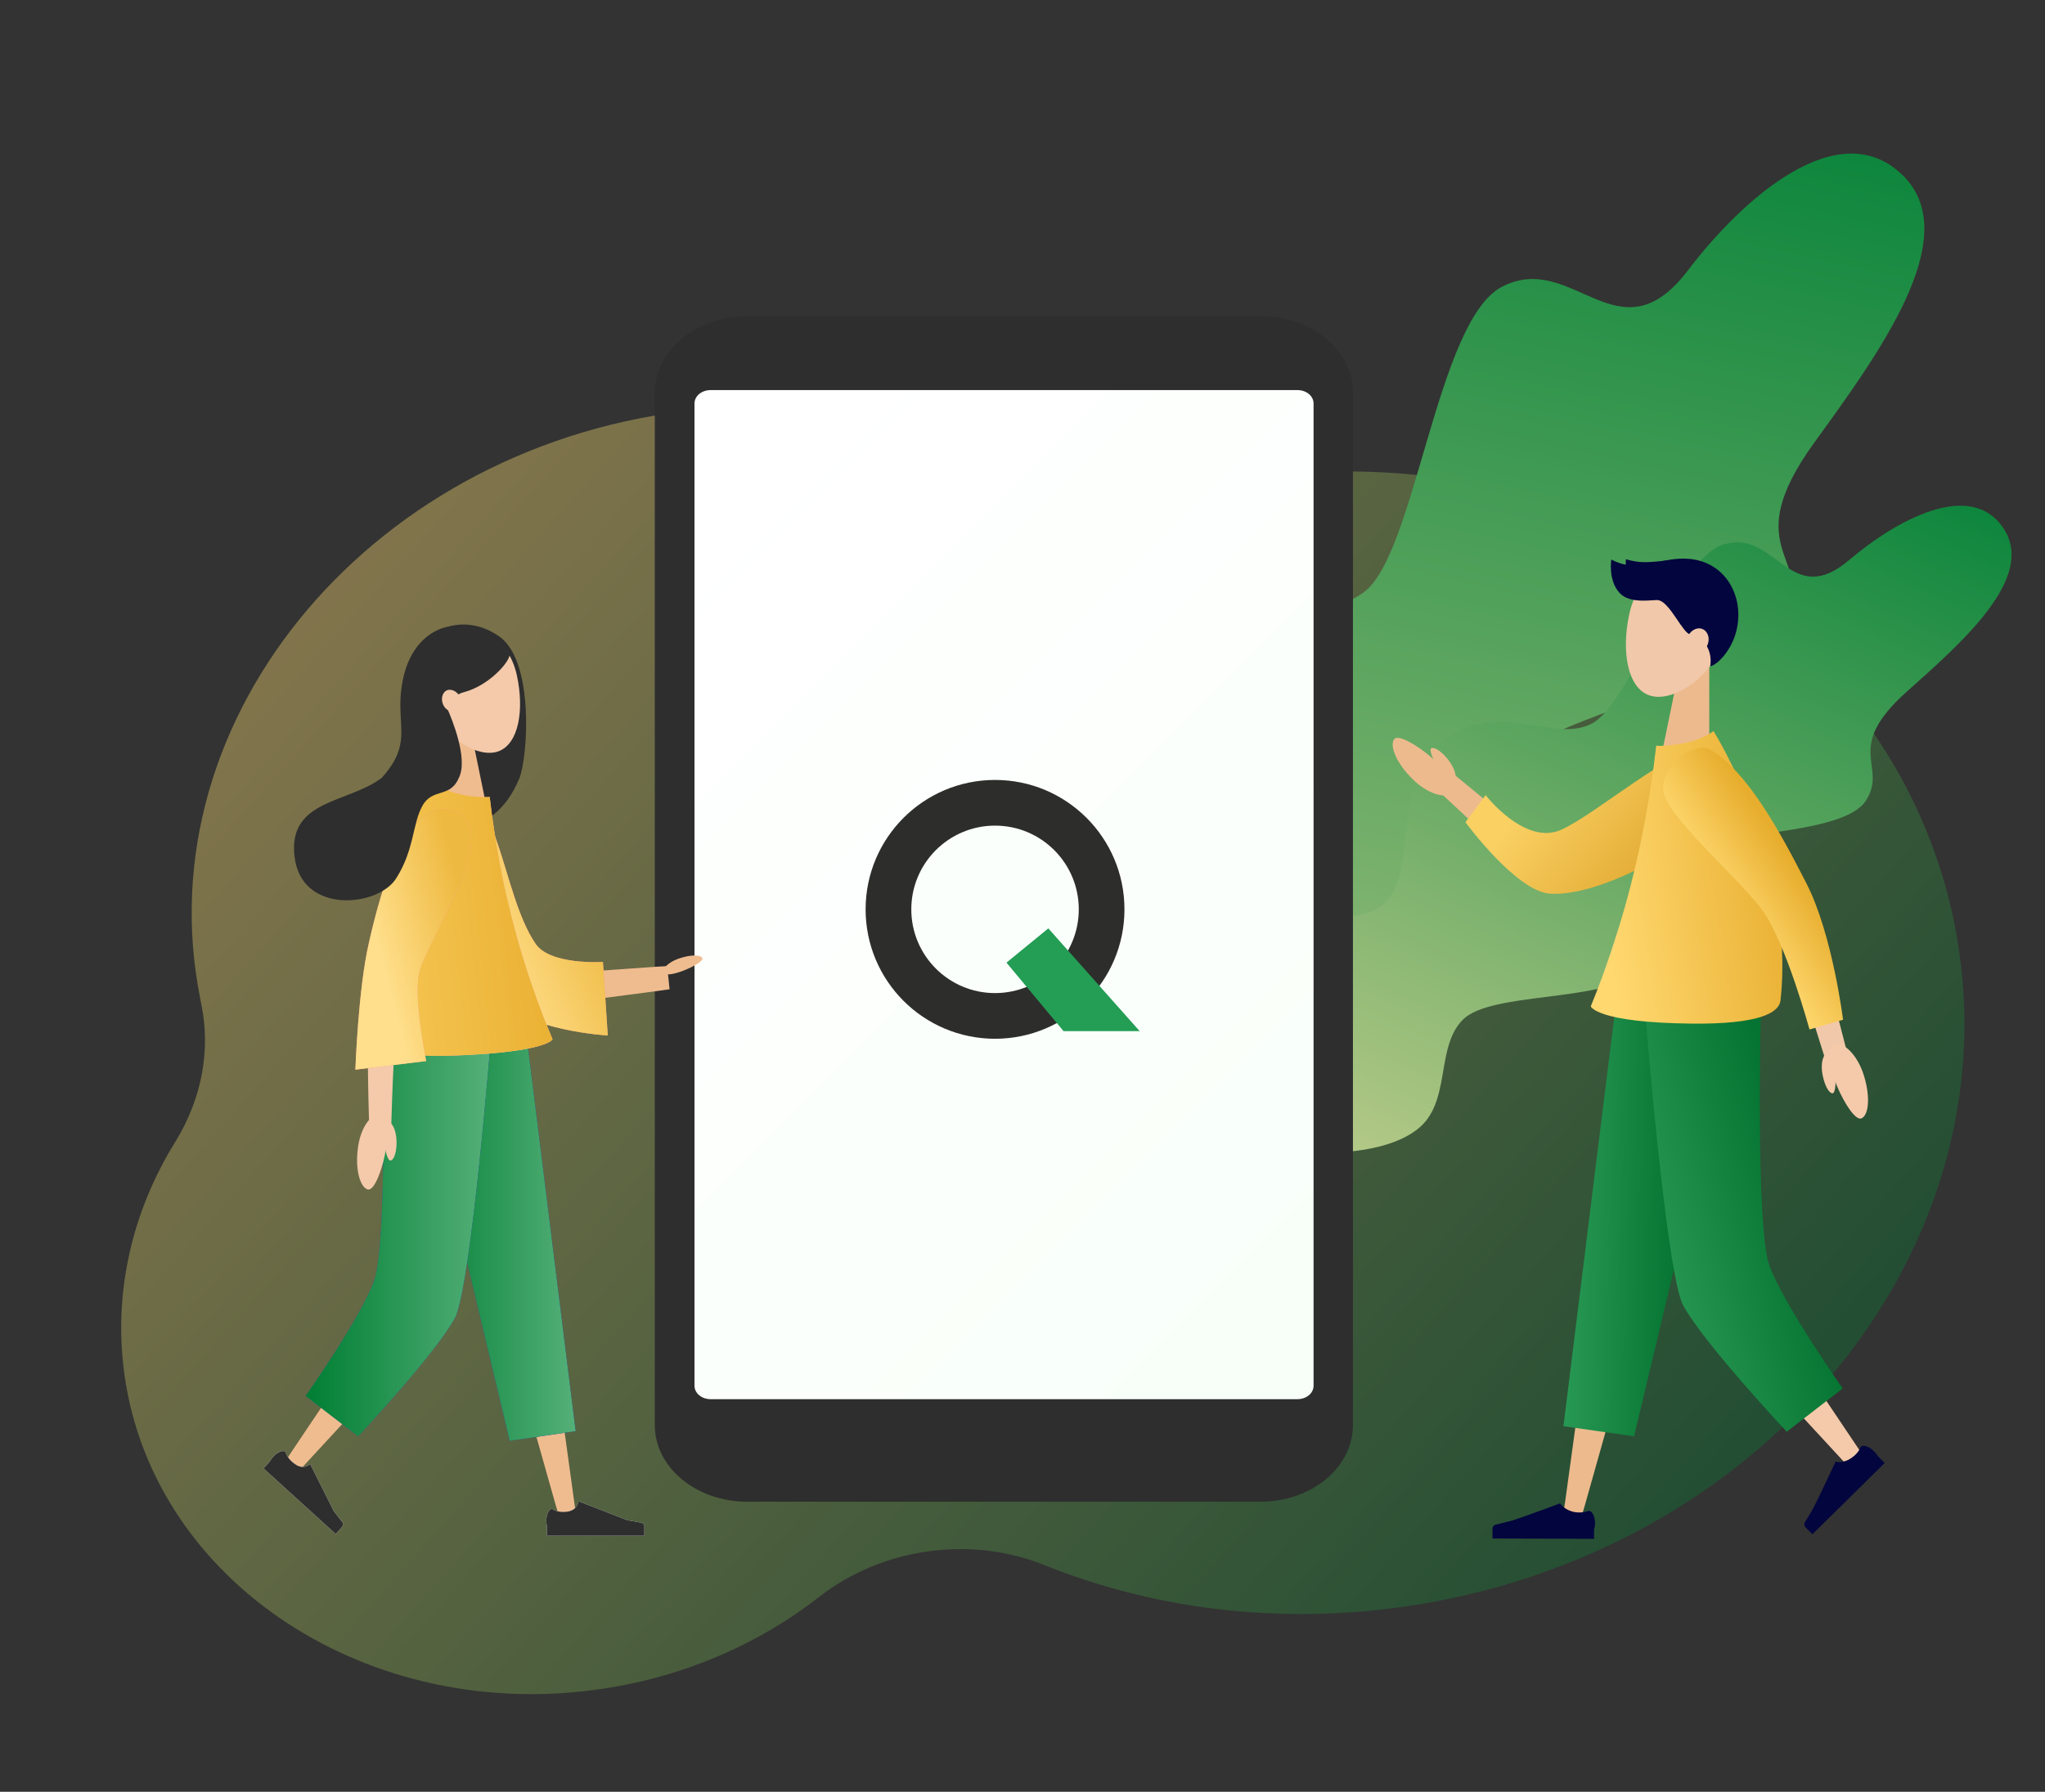 <svg width="194" height="170" viewBox="0 0 194 170" fill="none" xmlns="http://www.w3.org/2000/svg">
<rect x="0" y="0" width="194" height="170" fill="#333333" stroke="none"/>
<path opacity="0.4" d="M133.247 152.431C121.104 154.178 109.32 152.615 99.077 148.493C92.055 145.665 83.666 146.856 77.704 151.519C72.049 155.928 65.029 159.05 57.166 160.229C35 163.562 14.568 150.134 11.808 130.44C10.712 122.567 12.569 114.883 16.641 108.315C19.132 104.28 20.025 99.621 19.079 95.194C19.041 95.054 19.02 94.912 19 94.77C13.592 67.91 35.67 41.853 66.388 38.854C76.031 37.919 85.312 39.39 93.467 42.764C100.848 45.814 109.178 46.745 117.342 45.506C117.52 45.481 117.68 45.458 117.858 45.432C151.155 40.643 181.61 60.708 185.862 90.266C190.113 119.824 166.544 147.642 133.247 152.431Z" fill="url(#paint0_linear)"/>
<path d="M97.017 124.494C102.857 124.327 113.545 122.418 117.825 117.285C121.783 112.553 117.785 105.461 120.795 100.758C123.805 96.054 139.041 94.273 143.65 88.95C149.127 82.64 138.646 75.549 144.232 71.38C149.819 67.211 167.654 63.93 169.733 58.344C171.811 52.758 164.89 52.01 172.077 42.046C178.172 33.622 186.329 22.563 180.616 16.745C174.538 10.56 165.28 18.871 160.151 25.622C153.545 34.353 149.182 23.654 142.443 27.232C136.327 30.475 134.289 52.329 129.496 56.096C124.703 59.862 116.835 55.536 110.013 62.259C103.191 68.983 110.239 81.757 106.514 86.984C102.763 92.206 94.332 88.908 88.976 96.342C83.626 103.751 97.017 124.494 97.017 124.494Z" fill="url(#paint1_linear)"/>
<path d="M119.756 108.884C123.611 109.617 130.899 109.906 134.447 107.156C137.726 104.622 136.125 99.393 138.779 96.741C141.432 94.09 151.684 95.118 155.475 92.291C159.979 88.941 154.125 82.777 158.391 80.848C162.658 78.918 174.832 79.338 177.001 75.973C179.17 72.608 174.738 71.119 180.89 65.619C186.103 60.972 193.05 54.892 190.141 50.252C187.045 45.318 179.773 49.434 175.434 53.124C169.841 57.9 168.522 50.251 163.585 51.627C159.104 52.872 154.616 66.916 150.928 68.696C147.24 70.475 142.702 66.502 137.257 69.93C131.812 73.356 134.594 82.754 131.396 85.646C128.182 88.531 123.127 85.151 118.541 89.256C113.962 93.345 119.756 108.884 119.756 108.884Z" fill="url(#paint2_linear)"/>
<path d="M160.266 71.891L146.525 81.989L148.378 82.081L138.867 74.238L138.003 73.528L136.582 75.164L137.416 75.936L146.432 84.335C146.926 84.799 147.668 84.829 148.223 84.49L148.285 84.459L162.458 74.979L160.266 71.891Z" fill="#EDBA8E"/>
<path d="M164.218 76.184C161.655 79.302 152.546 85.046 147.112 84.799C143.869 84.644 139.021 78.006 139.021 78.006L140.936 75.443C140.936 75.443 144.672 80.291 148.131 78.716C151.558 77.141 158.845 70.78 161.347 71.151C163.508 71.459 165.361 74.794 164.218 76.184Z" fill="url(#paint3_linear)"/>
<path d="M132.259 70.132C131.796 70.749 132.475 72.479 134.143 74.053C135.687 75.505 137.293 75.752 137.817 75.196C138.991 73.899 132.97 69.175 132.259 70.132Z" fill="#EDBA8E"/>
<path d="M158.104 53.179C158.104 53.179 156.684 53.364 155.819 53.333C154.955 53.303 154.245 53.056 154.245 53.056C154.245 53.056 154.059 54.538 154.862 55.34C155.758 56.236 157.672 55.835 157.672 55.835L158.104 53.179Z" fill="#03053E"/>
<path d="M157.765 70.933H162.15V62.534H159.494L157.765 70.933Z" fill="#EDBA8E"/>
<path d="M154.554 58.305C153.812 61.764 154.368 65.222 156.437 65.963C158.383 66.673 161.779 64.79 163.323 61.393C164.96 57.811 164.157 55.125 161.254 54.137C158.197 53.087 155.356 54.538 154.554 58.305Z" fill="#F1C8A9"/>
<path d="M152.855 53.086C155.541 54.507 157.394 52.777 160.266 53.024C163.91 53.364 165.639 56.946 164.62 60.219C164.126 61.794 162.952 63.06 162.242 63.214C162.489 61.639 161.563 60.404 160.389 60.219C159.617 60.096 158.444 57.162 157.332 56.946C156.9 56.853 154.615 57.378 153.627 56.236C152.546 55.062 152.855 53.086 152.855 53.086Z" fill="#03053E"/>
<path d="M160.111 60.404C159.834 61.022 160.019 61.701 160.544 61.948C161.069 62.195 161.686 61.855 161.964 61.238C162.242 60.62 162.057 59.941 161.532 59.694C161.007 59.447 160.358 59.817 160.111 60.404Z" fill="#F1C8A9"/>
<path d="M148.47 142.542L151.404 121.174L154.523 99.836L155.078 95.977L163.2 97.737L162.119 101.473L156.159 122.193L150.323 142.912L150.045 143.838L148.316 143.468L148.47 142.542Z" fill="#EDBA8E"/>
<path d="M165.392 95.977L165.515 99.867L166.287 122.532L176.199 137.292L176.724 138.095L175.366 139.176L174.717 138.466L162.057 124.756C161.841 124.508 161.655 124.2 161.594 123.829L161.532 123.489L157.734 100.608L157.085 96.749L165.392 95.977Z" fill="#F4CAAB"/>
<path d="M164.805 95.266H153.288L148.316 135.315L155.017 136.273L164.805 95.266Z" fill="url(#paint4_linear)"/>
<path d="M167.059 95.266H156.005C156.005 95.266 158.043 120.864 159.68 123.86C161.656 127.472 169.499 135.84 169.499 135.84L174.81 131.734C174.81 131.734 169.221 123.798 167.862 120.092C166.504 116.356 167.059 95.266 167.059 95.266Z" fill="url(#paint5_linear)"/>
<path d="M161.748 70.038C161.748 70.038 159.432 72.045 157.147 70.717C157.147 70.717 156.375 79.116 155.325 82.544C154.306 85.971 151.28 94.988 151.28 94.988H168.017C168.449 87.299 165.546 78.591 161.748 70.038Z" fill="#D9C4AD"/>
<path d="M162.551 69.359C162.551 69.359 170.333 81.68 168.912 94.896C168.789 96.131 166.782 97.181 160.513 97.119C151.435 97.027 150.91 95.483 150.91 95.483C153.782 88.411 156.005 80.414 157.117 70.78C157.148 70.749 160.544 70.872 162.551 69.359Z" fill="url(#paint6_linear)"/>
<path d="M159.371 75.813C160.945 77.449 162.52 79.179 164.002 80.908C164.743 81.772 165.454 82.668 166.133 83.563C166.812 84.459 167.461 85.385 167.986 86.311C168.109 86.528 168.233 86.775 168.356 86.991L168.696 87.763C168.912 88.288 169.128 88.813 169.344 89.338C169.777 90.388 170.178 91.499 170.549 92.58C171.321 94.772 172.062 96.965 172.741 99.188L173.081 100.269L175.18 99.682L174.903 98.601C174.316 96.316 173.729 94.031 173.05 91.777C172.71 90.635 172.37 89.523 172 88.38C171.815 87.825 171.599 87.238 171.413 86.682L171.074 85.817C170.95 85.509 170.796 85.2 170.672 84.922C170.085 83.779 169.437 82.76 168.758 81.742C168.078 80.753 167.368 79.765 166.658 78.839C165.207 76.924 163.724 75.133 162.119 73.312L160.884 71.891L158.074 74.516L159.371 75.813Z" fill="#F1C8A9"/>
<path d="M162.273 71.151C165.762 73.189 168.912 78.994 171.382 83.842C173.852 88.69 174.84 96.749 174.84 96.749L171.66 97.675C171.66 97.675 169.498 89.77 167.368 86.621C165.237 83.471 157.795 77.326 157.765 74.794C157.734 72.602 160.729 70.224 162.273 71.151Z" fill="url(#paint7_linear)"/>
<path d="M176.601 106.104C177.311 105.765 177.465 103.912 176.724 101.75C176.014 99.774 174.686 98.786 173.945 99.064C172.309 99.681 175.52 106.629 176.601 106.104Z" fill="#F4CAAB"/>
<path d="M173.852 103.727C173.513 103.758 173.05 102.955 172.864 101.782C172.71 100.732 173.019 99.96 173.358 99.898C174.13 99.806 174.377 103.697 173.852 103.727Z" fill="#F4CAAB"/>
<path d="M141.955 144.641C141.955 144.641 143.098 144.363 143.437 144.271C144.703 143.869 148.007 142.634 148.007 142.634C148.007 142.634 148.378 143.282 149.397 143.468C150.138 143.591 150.694 143.344 150.725 143.344C151.034 143.344 151.311 143.869 151.311 144.518C151.311 144.734 151.281 144.919 151.219 145.104V146L141.585 145.969V145.042C141.585 144.826 141.739 144.672 141.955 144.641Z" fill="#03053E"/>
<path d="M171.259 144.363C171.259 144.363 171.877 143.375 172.031 143.066C172.649 141.862 174.131 138.682 174.131 138.682C174.131 138.682 174.872 138.898 175.705 138.28C176.323 137.848 176.539 137.261 176.539 137.261C176.755 137.045 177.311 137.23 177.774 137.694C177.929 137.848 178.052 138.002 178.145 138.157L178.793 138.805L171.938 145.568L171.29 144.919C171.135 144.765 171.135 144.549 171.259 144.363Z" fill="#03053E"/>
<path d="M135.779 70.996C136.088 70.841 136.86 71.335 137.539 72.292C138.157 73.188 138.219 73.991 137.941 74.176C137.292 74.639 135.316 71.273 135.779 70.996Z" fill="#EDBA8E"/>
<path d="M119.569 30H70.895C66.048 30 62.117 33.243 62.117 37.272V135.208C62.117 139.237 66.048 142.48 70.895 142.48H119.569C124.417 142.48 128.347 139.237 128.347 135.208V37.272C128.38 33.243 124.449 30 119.569 30Z" fill="#2E2E2E"/>
<path d="M124.613 38.287V131.474C124.613 132.195 123.925 132.752 123.074 132.752H67.423C66.572 132.752 65.884 132.195 65.884 131.474V38.287C65.884 37.566 66.572 37.01 67.423 37.01H123.074C123.925 37.01 124.613 37.566 124.613 38.287Z" fill="url(#paint8_linear)"/>
<circle cx="94.395" cy="86.278" r="9.278" fill="#2E2E2E" stroke="#2D2D2B" stroke-width="6"/>
<circle cx="94.395" cy="86.278" r="7.944" fill="#FAFFFB"/>
<path d="M99.45 88.083L95.478 91.333L100.895 97.833H108.117L99.45 88.083Z" fill="#249D55"/>
<path d="M45.766 77.088L51.204 93.629L49.599 92.613L62.144 91.729L63.29 91.663L63.519 93.858L62.373 94.022L49.894 95.659C49.206 95.758 48.55 95.332 48.321 94.742L48.288 94.677L42.131 78.398L41.443 76.596L45.144 75.286L45.766 77.088Z" fill="#EFBC90"/>
<path d="M66.631 90.91C66.5 90.582 65.55 90.55 64.404 90.943C63.356 91.303 62.832 91.925 62.93 92.253C63.225 93.006 66.861 91.368 66.631 90.91Z" fill="#EFBC90"/>
<path d="M57.198 91.27L57.656 98.247C57.656 98.247 49.795 97.788 47.24 94.677C43.637 90.32 38.986 77.972 42.917 76.105C47.273 74.008 47.535 84.686 50.778 89.501C52.121 91.598 57.198 91.27 57.198 91.27Z" fill="url(#paint9_linear)"/>
<path d="M57.198 91.27L57.656 98.247C57.656 98.247 49.795 97.788 47.24 94.677C43.637 90.32 38.986 77.972 42.917 76.105C47.273 74.008 47.535 84.686 50.778 89.501C52.121 91.598 57.198 91.27 57.198 91.27Z" fill="url(#paint10_linear)"/>
<path d="M47.404 60.415C43.965 57.959 39.838 59.629 39.281 63.2C38.56 67.818 39.477 71.519 38.331 74.598C36.562 79.347 37.054 83.999 37.054 83.999C41.738 77.612 46.585 80.265 49.271 73.845C50.09 71.749 50.68 62.774 47.404 60.415Z" fill="#2E2E2E"/>
<path d="M46.028 75.941H41.934V68.113H44.423L46.028 75.941Z" fill="#EFBC90"/>
<path d="M49.042 64.117C49.73 67.327 49.238 70.569 47.273 71.29C45.439 71.945 42.294 70.209 40.853 67.032C39.314 63.691 40.067 61.169 42.786 60.252C45.635 59.236 48.288 60.612 49.042 64.117Z" fill="#F4CAAB"/>
<path d="M54.479 142.531L51.728 122.584L48.813 102.636L48.288 99.033L40.722 100.671L41.705 104.176L47.273 123.534L52.743 142.892L53.005 143.743L54.61 143.416L54.479 142.531Z" fill="#EFBC90"/>
<path d="M37.84 99.033L37.709 102.669L36.988 123.861L27.719 137.651L27.227 138.404L28.505 139.42L29.094 138.764L40.919 125.957C41.148 125.728 41.279 125.433 41.344 125.106L41.41 124.811L44.948 103.422L45.537 99.819L37.84 99.033Z" fill="#EFBC90"/>
<path d="M39.215 98.345H49.959L54.61 135.784L48.354 136.701L39.215 98.345Z" fill="url(#paint11_linear)"/>
<path d="M39.215 98.345H49.959L54.61 135.784L48.354 136.701L39.215 98.345Z" fill="url(#paint12_linear)"/>
<path d="M36.267 98.345H46.585C46.585 98.345 44.685 122.256 43.146 125.073C41.312 128.447 33.975 136.275 33.975 136.275L28.996 132.443C28.996 132.443 34.237 125.04 35.481 121.536C36.792 118.064 36.267 98.345 36.267 98.345Z" fill="url(#paint13_linear)"/>
<path d="M36.267 98.345H46.585C46.585 98.345 44.685 122.256 43.146 125.073C41.312 128.447 33.975 136.275 33.975 136.275L28.996 132.443C28.996 132.443 34.237 125.04 35.481 121.536C36.792 118.064 36.267 98.345 36.267 98.345Z" fill="url(#paint14_linear)"/>
<path d="M41.836 75.286C41.836 75.286 44.03 77.219 46.258 75.941C46.258 75.941 47.011 84.031 47.994 87.307C48.976 90.615 51.564 98.968 51.564 98.968L35.842 99.23C35.383 91.86 38.167 83.507 41.836 75.286Z" fill="#76D3F4"/>
<path d="M43.408 80.592C42.393 82.525 41.377 84.523 40.46 86.521C40.002 87.536 39.576 88.519 39.183 89.534C38.79 90.55 38.429 91.565 38.2 92.548C38.135 92.81 38.102 93.039 38.036 93.268L37.905 94.054C37.84 94.578 37.774 95.135 37.709 95.692C37.611 96.773 37.512 97.887 37.447 99C37.316 101.228 37.217 103.455 37.152 105.682L37.119 106.763L35.023 106.796L34.99 105.715C34.925 103.455 34.892 101.195 34.892 98.935C34.892 97.788 34.925 96.675 34.99 95.528C35.023 94.972 35.056 94.382 35.088 93.792L35.187 92.908C35.219 92.58 35.285 92.286 35.318 91.958C35.547 90.746 35.874 89.632 36.267 88.519C36.628 87.405 37.021 86.324 37.447 85.276C38.298 83.147 39.183 81.051 40.165 78.987L40.919 77.35L44.227 79.02L43.408 80.592Z" fill="#F4CAAB"/>
<path d="M41.279 74.336C41.279 74.336 33.582 85.833 35.154 98.083C35.154 98.083 34.499 100.474 43.212 100.147C51.924 99.819 52.416 98.607 52.416 98.607C49.664 92.024 47.502 84.588 46.454 75.614C46.454 75.646 43.212 75.777 41.279 74.336Z" fill="url(#paint15_linear)"/>
<path d="M41.279 74.336C41.279 74.336 33.582 85.833 35.154 98.083C35.154 98.083 34.499 100.474 43.212 100.147C51.924 99.819 52.416 98.607 52.416 98.607C49.664 92.024 47.502 84.588 46.454 75.614C46.454 75.646 43.212 75.777 41.279 74.336Z" fill="url(#paint16_linear)"/>
<path d="M40.427 100.671L33.713 101.49C33.713 101.49 33.975 93.858 34.99 89.469C36.235 83.966 38.593 75.777 42.786 76.891C48.288 78.332 40.296 89.371 39.739 92.417C39.248 94.873 40.427 100.671 40.427 100.671Z" fill="url(#paint17_linear)"/>
<path d="M40.427 100.671L33.713 101.49C33.713 101.49 33.975 93.858 34.99 89.469C36.235 83.966 38.593 75.777 42.786 76.891C48.288 78.332 40.296 89.371 39.739 92.417C39.248 94.873 40.427 100.671 40.427 100.671Z" fill="url(#paint18_linear)"/>
<path d="M34.892 112.856C34.171 112.659 33.647 110.956 33.975 108.761C34.27 106.763 35.35 105.584 36.071 105.715C37.742 106.01 36.006 113.15 34.892 112.856Z" fill="#F4CAAB"/>
<path d="M37.054 110.104C37.381 110.071 37.676 109.22 37.611 108.106C37.545 107.058 37.119 106.403 36.792 106.436C36.038 106.468 36.529 110.202 37.054 110.104Z" fill="#F4CAAB"/>
<path d="M60.801 144.464L59.523 144.235L54.872 142.433V142.466C54.872 142.466 54.807 143.252 53.857 143.416C53.136 143.514 52.678 143.35 52.481 143.219C52.448 143.186 52.383 143.154 52.383 143.154C52.088 143.154 51.826 143.645 51.826 144.3C51.826 144.497 51.859 144.693 51.892 144.857V145.709H61.128V144.824C61.161 144.66 60.997 144.497 60.801 144.464Z" fill="white"/>
<path d="M60.801 144.464L59.523 144.235L54.872 142.433V142.466C54.872 142.466 54.807 143.252 53.857 143.416C53.136 143.514 52.678 143.35 52.481 143.219C52.448 143.186 52.383 143.154 52.383 143.154C52.088 143.154 51.826 143.645 51.826 144.3C51.826 144.497 51.859 144.693 51.892 144.857V145.709H61.128V144.824C61.161 144.66 60.997 144.497 60.801 144.464Z" fill="#2E2E2E"/>
<path d="M32.435 144.366L31.649 143.35L29.422 138.896L29.389 138.928C29.389 138.928 28.799 139.485 28.013 138.928C27.424 138.535 27.195 138.077 27.129 137.88C27.129 137.815 27.096 137.782 27.096 137.749C26.867 137.553 26.343 137.749 25.917 138.208C25.786 138.371 25.655 138.535 25.59 138.666L25 139.321L31.846 145.545L32.435 144.89C32.566 144.726 32.566 144.497 32.435 144.366Z" fill="white"/>
<path d="M32.435 144.366L31.649 143.35L29.422 138.896L29.389 138.928C29.389 138.928 28.799 139.485 28.013 138.928C27.424 138.535 27.195 138.077 27.129 137.88C27.129 137.815 27.096 137.782 27.096 137.749C26.867 137.553 26.343 137.749 25.917 138.208C25.786 138.371 25.655 138.535 25.59 138.666L25 139.321L31.846 145.545L32.435 144.89C32.566 144.726 32.566 144.497 32.435 144.366Z" fill="#2E2E2E"/>
<path d="M43.703 59.367C42.786 59.367 42.131 59.465 41.345 59.858C40.067 60.514 38.397 62.086 38.036 65.689C37.709 69.03 39.052 70.668 36.202 73.812C32.992 76.236 27.26 75.843 27.948 81.313C28.603 86.783 35.875 86.062 37.578 83.344C39.314 80.625 39.117 78.168 40.067 76.465C41.017 74.729 42.688 75.745 43.506 73.845C44.489 72.043 42.786 68.047 42.491 67.359C42.688 66.671 42.95 65.951 44.063 65.656C46.389 65.034 48.354 62.806 48.354 62.086C48.354 61.333 46.192 59.367 43.703 59.367Z" fill="#2E2E2E"/>
<path d="M43.637 66.115C43.867 66.639 43.703 67.261 43.277 67.458C42.851 67.654 42.262 67.392 42.032 66.835C41.803 66.311 41.967 65.689 42.393 65.492C42.819 65.329 43.375 65.591 43.637 66.115Z" fill="#F4CAAB"/>
<defs>
<linearGradient id="paint0_linear" x1="149.815" y1="161.037" x2="27.441" y2="51.359" gradientUnits="userSpaceOnUse">
<stop stop-color="#057331"/>
<stop offset="1" stop-color="#FFD972"/>
</linearGradient>
<linearGradient id="paint1_linear" x1="146.711" y1="8.114" x2="120.28" y2="129.557" gradientUnits="userSpaceOnUse">
<stop stop-color="#0E863D"/>
<stop offset="1" stop-color="#BACB89"/>
</linearGradient>
<linearGradient id="paint2_linear" x1="169.142" y1="39.7" x2="134.288" y2="115.561" gradientUnits="userSpaceOnUse">
<stop stop-color="#0E863D"/>
<stop offset="1" stop-color="#BACB89"/>
</linearGradient>
<linearGradient id="paint3_linear" x1="147.734" y1="72.861" x2="156.792" y2="80.43" gradientUnits="userSpaceOnUse">
<stop stop-color="#FAD063"/>
<stop offset="1" stop-color="#E5AF39"/>
</linearGradient>
<linearGradient id="paint4_linear" x1="147.952" y1="115.581" x2="159.43" y2="115.767" gradientUnits="userSpaceOnUse">
<stop stop-color="#2A9B56"/>
<stop offset="1" stop-color="#057331"/>
</linearGradient>
<linearGradient id="paint5_linear" x1="156.169" y1="117.327" x2="170.7" y2="113.414" gradientUnits="userSpaceOnUse">
<stop stop-color="#279853"/>
<stop offset="1" stop-color="#057331"/>
</linearGradient>
<linearGradient id="paint6_linear" x1="151.765" y1="84.972" x2="168.33" y2="82.428" gradientUnits="userSpaceOnUse">
<stop stop-color="#FFD870"/>
<stop offset="1" stop-color="#EAB235"/>
</linearGradient>
<linearGradient id="paint7_linear" x1="164.567" y1="85.999" x2="170.404" y2="82.087" gradientUnits="userSpaceOnUse">
<stop stop-color="#FCD469"/>
<stop offset="1" stop-color="#E7AD2D"/>
</linearGradient>
<linearGradient id="paint8_linear" x1="62.145" y1="51.774" x2="128.727" y2="118.356" gradientUnits="userSpaceOnUse">
<stop stop-color="white"/>
<stop offset="1" stop-color="#F8FFF9"/>
</linearGradient>
<linearGradient id="paint9_linear" x1="54.124" y1="85.149" x2="45.652" y2="89.65" gradientUnits="userSpaceOnUse">
<stop stop-color="#FE958F"/>
<stop offset="1" stop-color="#F77C77"/>
</linearGradient>
<linearGradient id="paint10_linear" x1="44.768" y1="88.265" x2="56.562" y2="83.242" gradientUnits="userSpaceOnUse">
<stop stop-color="#FFDF8C"/>
<stop offset="0.99" stop-color="#EEB940"/>
</linearGradient>
<linearGradient id="paint11_linear" x1="39.219" y1="117.528" x2="54.614" y2="117.528" gradientUnits="userSpaceOnUse">
<stop stop-color="#435AC2"/>
<stop offset="1" stop-color="#0F24A4"/>
</linearGradient>
<linearGradient id="paint12_linear" x1="39.218" y1="117.527" x2="54.611" y2="117.527" gradientUnits="userSpaceOnUse">
<stop stop-color="#007E33"/>
<stop offset="1" stop-color="#55B079"/>
</linearGradient>
<linearGradient id="paint13_linear" x1="29.029" y1="117.323" x2="46.6" y2="117.323" gradientUnits="userSpaceOnUse">
<stop stop-color="#435AC2"/>
<stop offset="1" stop-color="#0F24A4"/>
</linearGradient>
<linearGradient id="paint14_linear" x1="28.999" y1="117.314" x2="46.586" y2="117.314" gradientUnits="userSpaceOnUse">
<stop stop-color="#007E33"/>
<stop offset="1" stop-color="#55B079"/>
</linearGradient>
<linearGradient id="paint15_linear" x1="50.295" y1="87.836" x2="35.336" y2="86.91" gradientUnits="userSpaceOnUse">
<stop stop-color="#FFC1C2"/>
<stop offset="1" stop-color="#FE958F"/>
</linearGradient>
<linearGradient id="paint16_linear" x1="35.813" y1="88.424" x2="52.425" y2="86.622" gradientUnits="userSpaceOnUse">
<stop stop-color="#F5C653"/>
<stop offset="1" stop-color="#EAB032"/>
</linearGradient>
<linearGradient id="paint17_linear" x1="41.437" y1="89.826" x2="34.62" y2="88.502" gradientUnits="userSpaceOnUse">
<stop stop-color="#FE958F"/>
<stop offset="1" stop-color="#F77C77"/>
</linearGradient>
<linearGradient id="paint18_linear" x1="35.98" y1="90.488" x2="44.812" y2="88.177" gradientUnits="userSpaceOnUse">
<stop stop-color="#FFDF8C"/>
<stop offset="0.99" stop-color="#EEB940"/>
</linearGradient>
</defs>
</svg>
